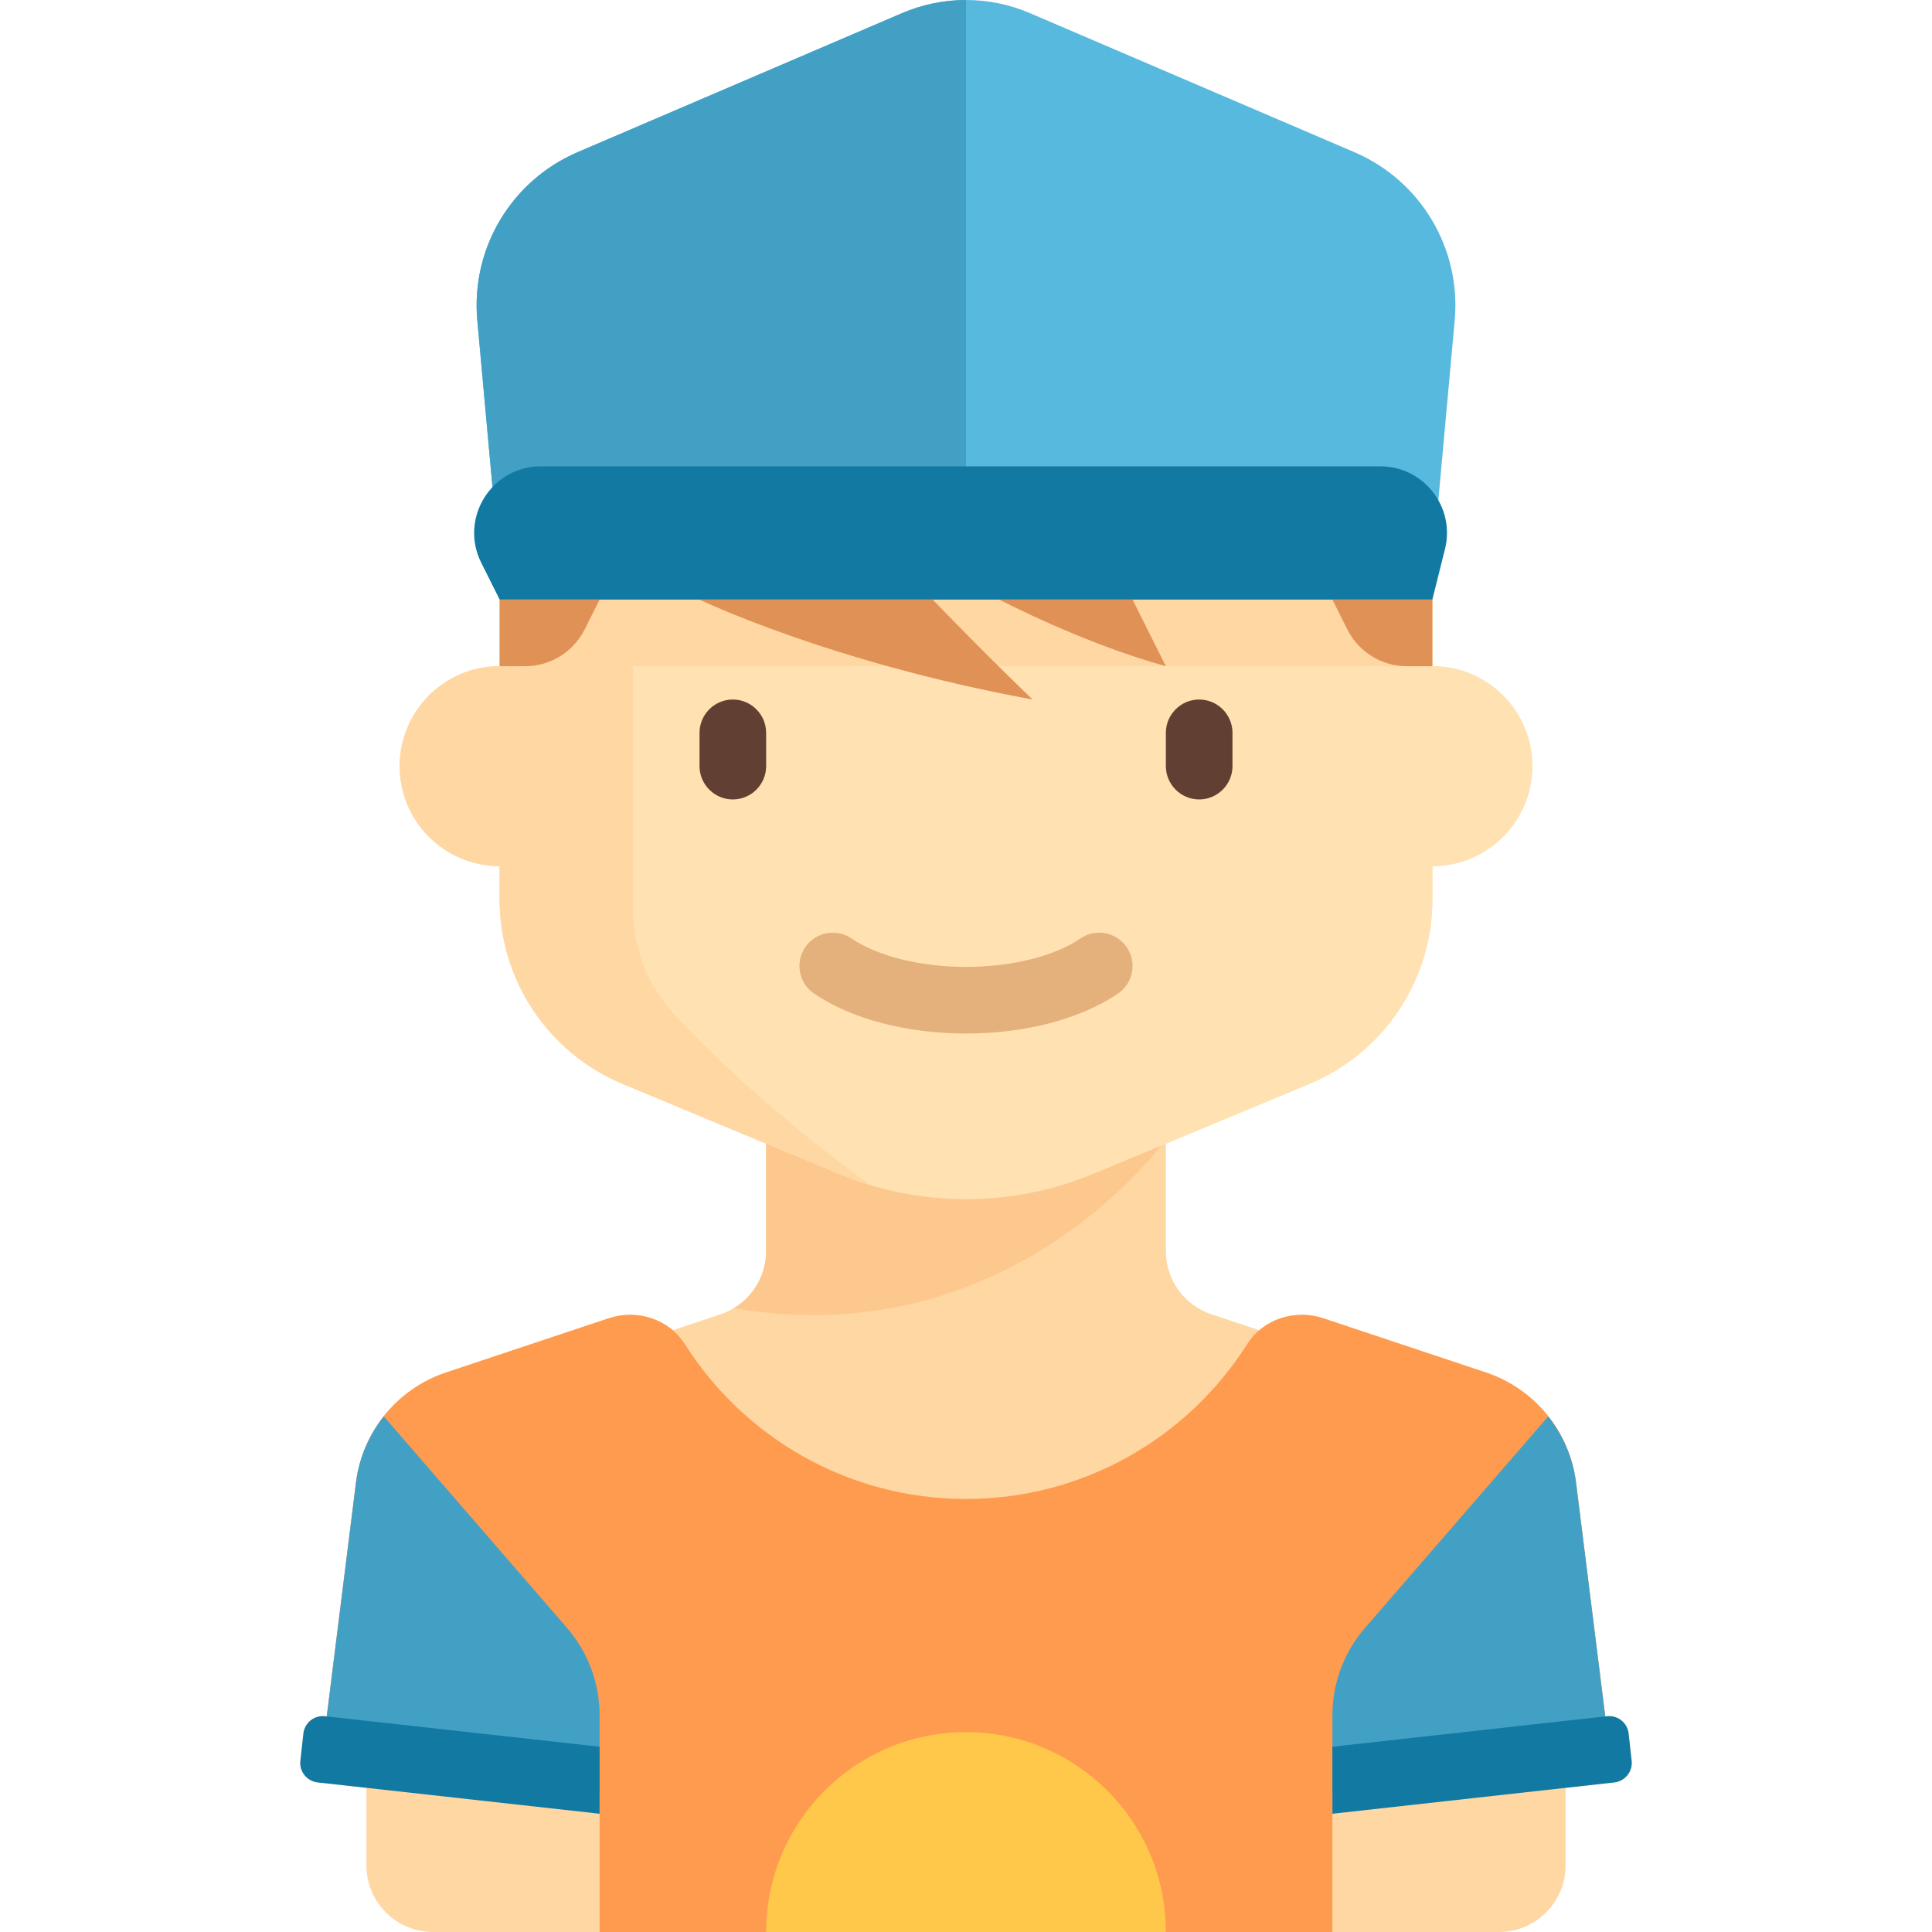 <?xml version="1.0" encoding="iso-8859-1"?>
<!-- Generator: Adobe Illustrator 19.0.0, SVG Export Plug-In . SVG Version: 6.00 Build 0)  -->
<svg version="1.1" id="Layer_1" xmlns="http://www.w3.org/2000/svg" xmlns:xlink="http://www.w3.org/1999/xlink" x="0px" y="0px"
	 viewBox="0 0 464.002 464.002" style="enable-background:new 0 0 464.002 464.002;" xml:space="preserve">
<g>
	<path style="fill:#FFD7A3;" d="M391.864,422.878l-0.726-6.536c-0.287-2.586-2.616-4.449-5.202-4.162l-0.407,0.045l-7.027-56.214
		c-1.529-12.228-9.943-22.492-21.634-26.389l-39.047-13.016c-5.362-1.788-11.244-0.649-15.379,2.874l-11.502-3.834
		c-6.534-2.178-10.94-8.292-10.94-15.179v-25.802l34.461-14.359c17.889-7.451,29.54-24.928,29.54-44.306v-8
		c13.255,0,24-10.745,24-24s-10.745-24-24-24v-16c0-22.091-17.909-40-40-40h-144c-22.091,0-40,17.909-40,40v16
		c-13.255,0-24,10.745-24,24s10.745,24,24,24v8c0,19.377,11.651,36.854,29.538,44.308l34.462,14.36v25.801
		c0,6.887-4.407,13.001-10.94,15.179l-11.502,3.834c-4.135-3.523-10.017-4.662-15.379-2.874l-39.047,13.016
		c-11.691,3.897-20.105,14.161-21.634,26.389l-7.027,56.214l-0.407-0.045c-2.586-0.287-4.914,1.576-5.202,4.162l-0.726,6.536
		c-0.287,2.585,1.576,4.914,4.161,5.201l11.702,1.3v18.621c0,8.836,7.163,16,16,16h256c8.837,0,16-7.164,16-16v-18.621l11.702-1.3
		C390.288,427.792,392.152,425.463,391.864,422.878z"/>
	<path style="fill:#FDC88E;" d="M184.001,274.001v26.468c0,5.693-3.017,10.852-7.753,13.701
		c63.751,11.015,100.19-35.798,103.504-40.169L184.001,274.001L184.001,274.001z"/>
	<path style="fill:#FFE1B2;" d="M344.001,160v-16c0-22.091-17.909-40-40-40h-144c-22.091,0-40,17.909-40,40v16H120
		c-13.255,0-24,10.745-24,24s10.745,24,24,24h0.001v8c0,19.377,11.651,36.854,29.538,44.308l51.691,21.538
		C210.98,285.909,221.438,288,232,288l0,0c10.562,0,21.019-2.091,30.769-6.154l51.694-21.539
		c17.887-7.452,29.538-24.929,29.538-44.307v-8c13.255,0,24-10.745,24-24S357.256,160,344.001,160z"/>
	<g>
		<path style="fill:#623F33;" d="M176.001,192L176.001,192c-4.4,0-8-3.6-8-8v-8c0-4.4,3.6-8,8-8l0,0c4.4,0,8,3.6,8,8v8
			C184.001,188.4,180.401,192,176.001,192z"/>
	</g>
	<g>
		<path style="fill:#623F33;" d="M288.001,192L288.001,192c-4.4,0-8-3.6-8-8v-8c0-4.4,3.6-8,8-8l0,0c4.4,0,8,3.6,8,8v8
			C296.001,188.4,292.401,192,288.001,192z"/>
	</g>
	<g>
		<g>
			<path style="fill:#E4B07B;" d="M232.001,248.219c-14.223,0-27.527-3.5-36.5-9.605c-3.652-2.484-4.602-7.461-2.113-11.113
				c2.48-3.648,7.461-4.598,11.113-2.113c6.289,4.277,16.57,6.832,27.5,6.832s21.211-2.555,27.5-6.832
				c3.66-2.492,8.629-1.539,11.113,2.113c2.488,3.652,1.539,8.629-2.113,11.113C259.529,244.719,246.224,248.219,232.001,248.219z"
				/>
		</g>
	</g>
	<g>
		<path style="fill:#FFD7A3;" d="M344.001,160v-16h-224v16c-13.255,0-24,10.745-24,24s10.745,24,24,24v8
			c0,19.378,11.651,36.855,29.538,44.308l51.69,21.538c2.53,1.054,5.112,1.962,7.727,2.749c-22.844-16.711-38.05-31.32-46.96-40.872
			c-6.482-6.95-9.995-16.121-9.995-25.625V160H344.001z"/>
	</g>
	<g>
		<path style="fill:#57B9DD;" d="M344.001,136h-224l-5.369-59.06c-1.569-17.257,8.152-33.561,24.079-40.387l77.94-33.403
			C221.501,1.072,226.722,0,231.998,0h0.006c5.276,0,10.497,1.072,15.347,3.15l77.94,33.403
			c15.927,6.826,25.648,23.13,24.079,40.387L344.001,136z"/>
	</g>
	<g>
		<path style="fill:#43A0C5;" d="M232.001,0h-0.003c-5.276,0-10.498,1.072-15.347,3.15l-77.94,33.403
			c-15.927,6.826-25.648,23.13-24.079,40.387l5.369,59.06h112V0z"/>
	</g>
	<g>
		<path style="fill:#1179A2;" d="M331.509,112H129.89c-11.894,0-19.63,12.517-14.311,23.155l4.422,8.845h224l3.03-12.119
			C349.556,121.782,341.918,112,331.509,112z"/>
	</g>
	<g>
		<path style="fill:#E09156;" d="M168.001,144c0,0,31,15,80,24c0,0-10.25-9.75-24-24H168.001z"/>
	</g>
	<g>
		<path style="fill:#E09156;" d="M240.001,144c0,0,20,10.5,40,16l-8-16H240.001z"/>
	</g>
	<g>
		<path style="fill:#E09156;" d="M120.001,144v16h6.111c6.06,0,11.601-3.424,14.311-8.845l3.578-7.155H120.001z"/>
	</g>
	<g>
		<path style="fill:#E09156;" d="M344.001,144v16h-6.111c-6.06,0-11.601-3.424-14.311-8.845L320.001,144H344.001z"/>
	</g>
	<g>
		<path style="fill:#FF9B4F;" d="M320.001,464.001v-40h67l-8.499-67.989c-1.529-12.228-9.943-22.492-21.634-26.389l-39.047-13.016
			c-6.8-2.267-14.45,0.154-18.291,6.206C285.35,345.157,260.425,360,232.001,360c-28.423,0-53.349-14.844-67.53-37.188
			c-3.841-6.052-11.491-8.473-18.291-6.206l-39.047,13.016c-11.691,3.897-20.105,14.161-21.634,26.389l-7.609,60.872L144.001,424v40
			h176V464.001z"/>
	</g>
	<g>
		<path style="fill:#43A0C5;" d="M144.001,430.04v-18.106c0-7.697-2.774-15.135-7.813-20.953l-44.019-50.813
			c-3.552,4.497-5.93,9.93-6.669,15.843l-8.356,66.847C89.868,423.622,123.712,427.587,144.001,430.04z"/>
	</g>
	<g>
		<path style="fill:#1179A2;" d="M144.001,419.507l-65.936-7.326c-2.586-0.287-4.914,1.576-5.202,4.161l-0.726,6.536
			c-0.287,2.585,1.576,4.914,4.161,5.201l67.703,7.523V419.507z"/>
	</g>
	<g>
		<path style="fill:#43A0C5;" d="M320.001,430.04v-18.106c0-7.697,2.774-15.135,7.814-20.953l44.019-50.813
			c3.552,4.497,5.93,9.93,6.669,15.843l8.356,66.847C374.135,423.622,340.29,427.587,320.001,430.04z"/>
	</g>
	<g>
		<path style="fill:#1179A2;" d="M320.001,419.507l65.936-7.326c2.586-0.287,4.914,1.576,5.202,4.161l0.726,6.536
			c0.287,2.585-1.576,4.914-4.161,5.201l-67.703,7.523V419.507z"/>
	</g>
	<g>
		<path style="fill:#FFC84A;" d="M232,416c-26.51,0-48,21.49-48,48h96C280,437.491,258.51,416,232,416z"/>
	</g>
</g>
<g>
</g>
<g>
</g>
<g>
</g>
<g>
</g>
<g>
</g>
<g>
</g>
<g>
</g>
<g>
</g>
<g>
</g>
<g>
</g>
<g>
</g>
<g>
</g>
<g>
</g>
<g>
</g>
<g>
</g>
</svg>
